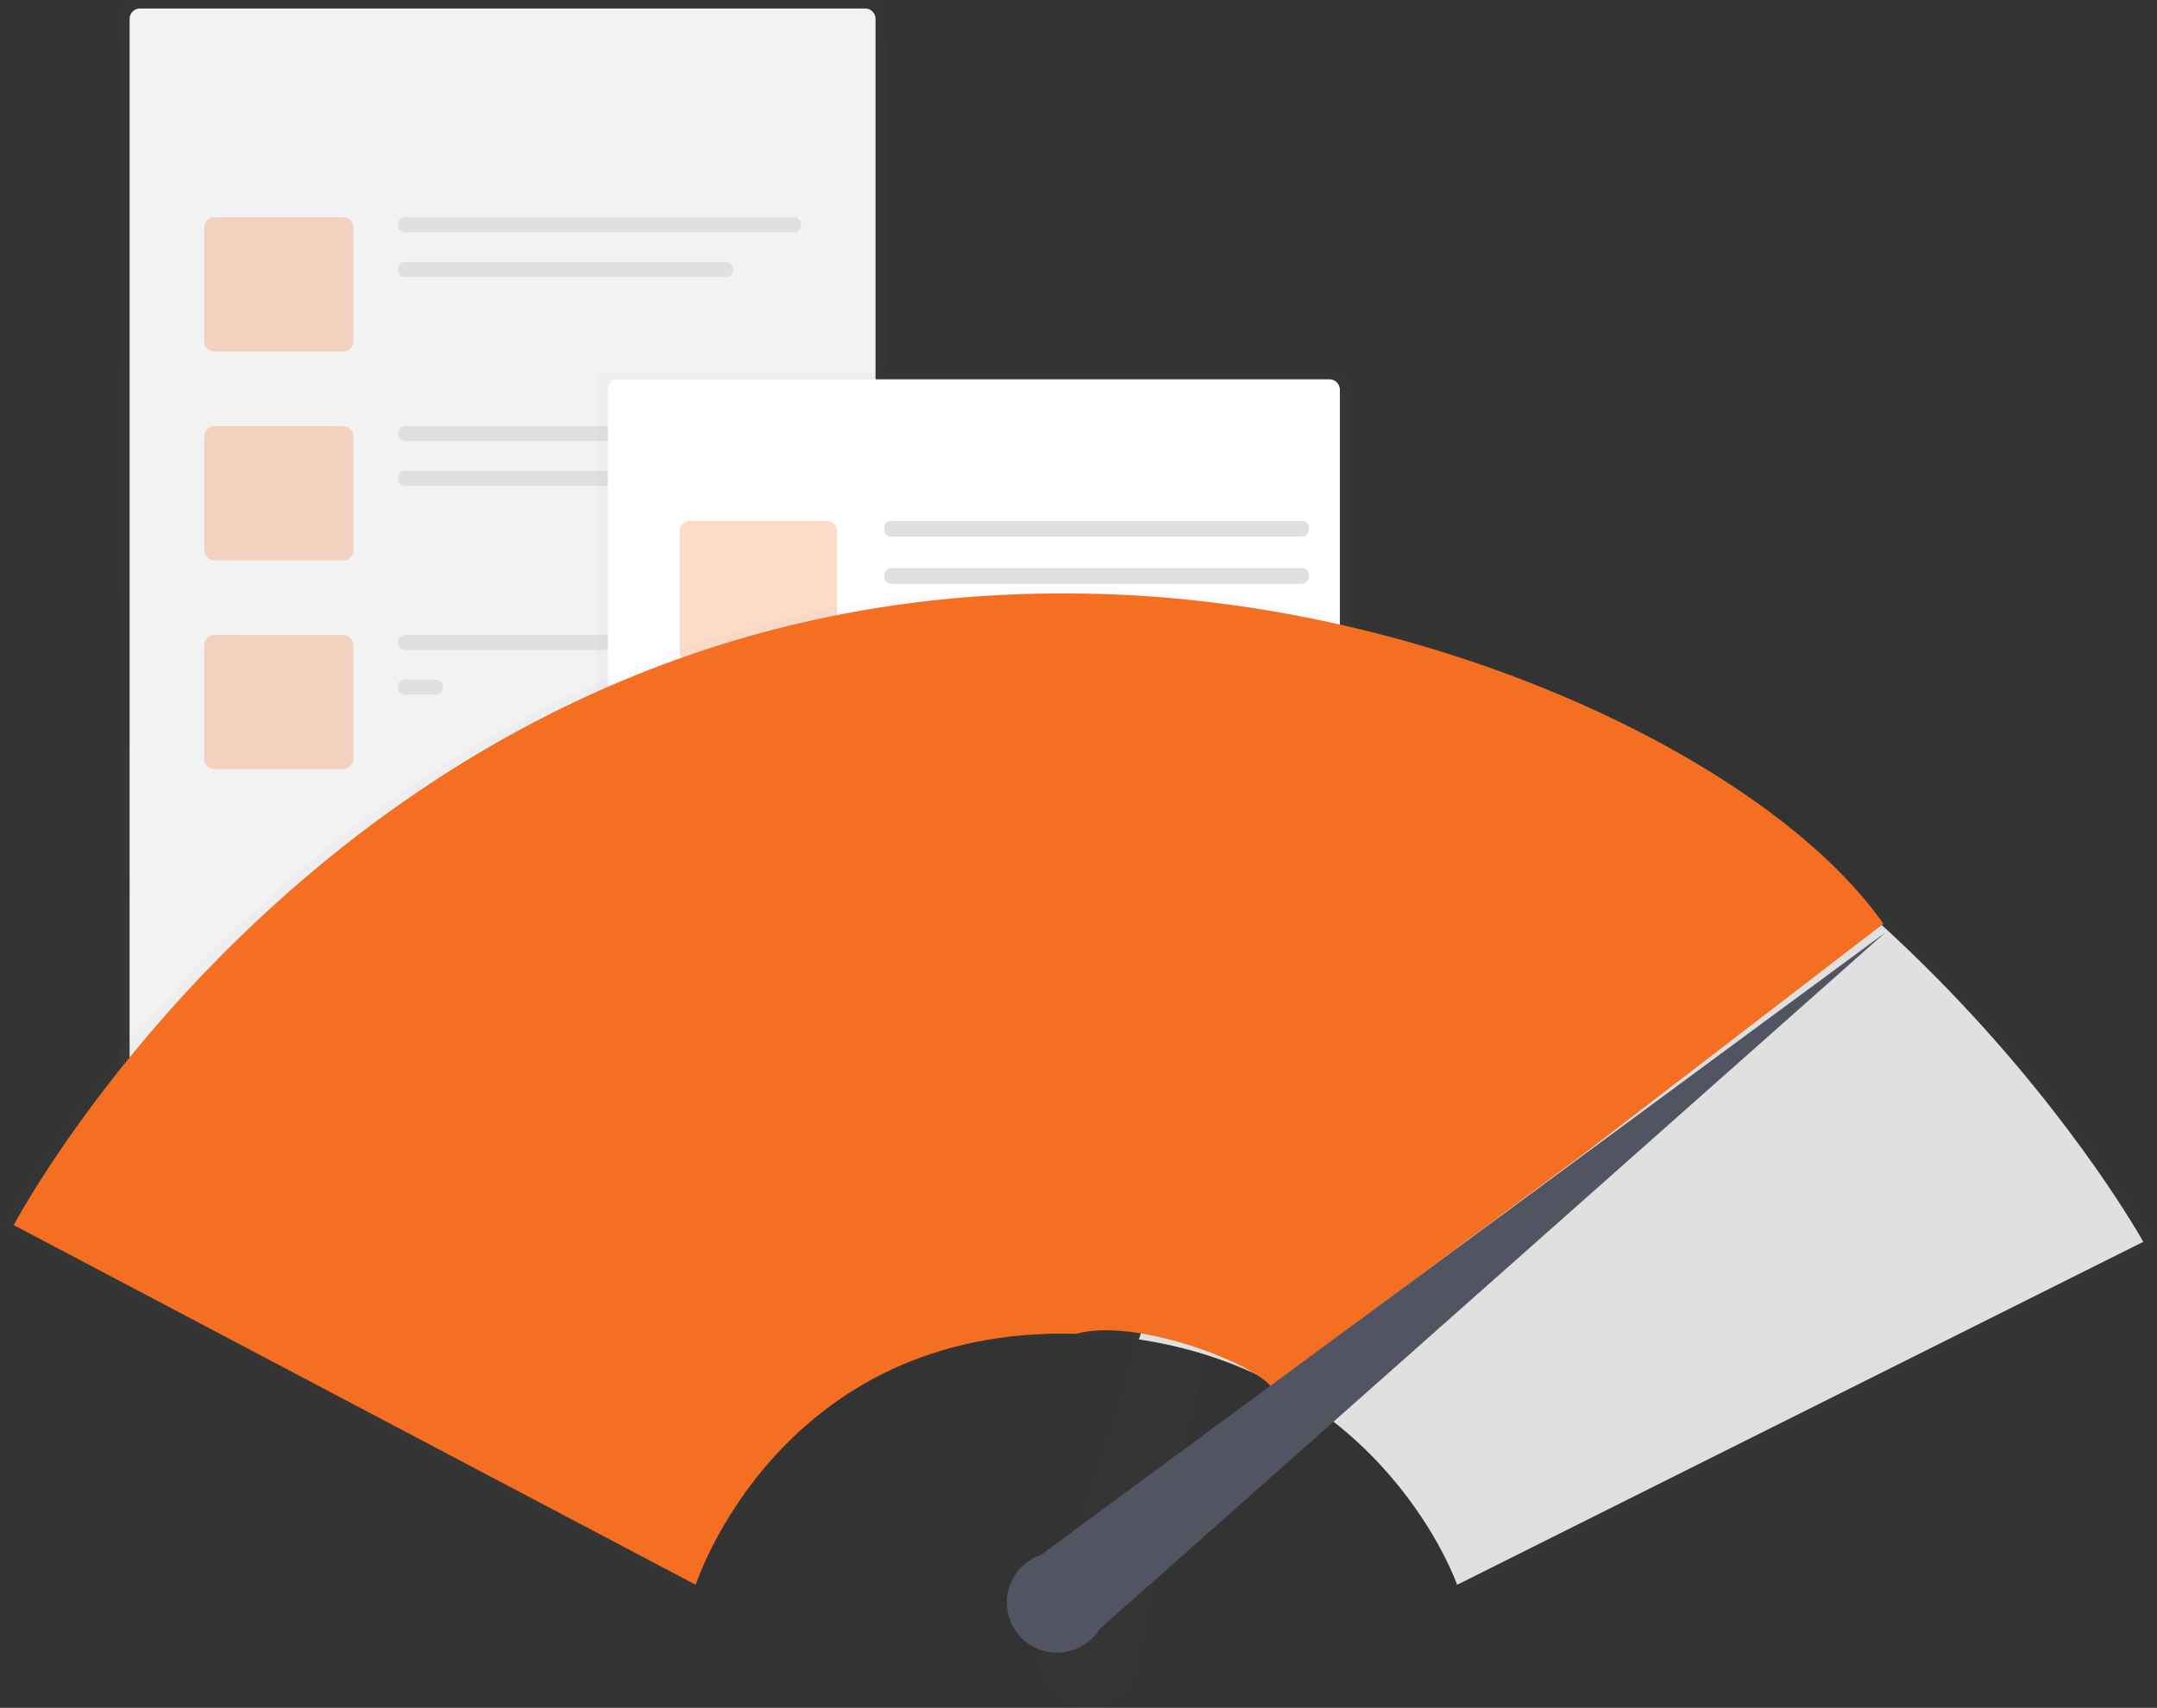 <?xml version="1.0" encoding="UTF-8"?> <svg xmlns="http://www.w3.org/2000/svg" width="942" height="746" viewBox="0 0 942 746" fill="none"><rect x="0" y="0" width="942" height="746" fill="#333333" stroke="none"/> <g clip-path="url(#clip0)"> <g opacity="0.5"> <path opacity="0.5" d="M382.15 0H56.82C54.335 0 52.32 2.015 52.32 4.5V500.88C52.32 503.365 54.335 505.38 56.82 505.38H382.15C384.635 505.38 386.65 503.365 386.65 500.88V4.5C386.65 2.015 384.635 0 382.15 0Z" fill="url(#paint0_linear)"></path> </g> <path d="M377.86 3.71H61.1C58.615 3.71 56.6 5.725 56.6 8.21V494.37C56.6 496.855 58.615 498.87 61.1 498.87H377.86C380.345 498.87 382.36 496.855 382.36 494.37V8.21C382.36 5.725 380.345 3.71 377.86 3.71Z" fill="#F2F2F2"></path> <g opacity="0.5"> <path opacity="0.5" d="M149.83 94.93H93.68C91.195 94.93 89.18 96.945 89.18 99.43V149.07C89.18 151.555 91.195 153.57 93.68 153.57H149.83C152.315 153.57 154.33 151.555 154.33 149.07V99.43C154.33 96.945 152.315 94.93 149.83 94.93Z" fill="#F46F22"></path> </g> <path d="M346.97 94.93H176.7C175.143 94.93 173.88 96.193 173.88 97.75V98.63C173.88 100.187 175.143 101.45 176.7 101.45H346.97C348.527 101.45 349.79 100.187 349.79 98.63V97.75C349.79 96.193 348.527 94.93 346.97 94.93Z" fill="#E0E0E0"></path> <path d="M317.29 114.47H176.7C175.143 114.47 173.88 115.733 173.88 117.29V118.17C173.88 119.727 175.143 120.99 176.7 120.99H317.29C318.847 120.99 320.11 119.727 320.11 118.17V117.29C320.11 115.733 318.847 114.47 317.29 114.47Z" fill="#E0E0E0"></path> <g opacity="0.5"> <path opacity="0.5" d="M149.83 186.14H93.68C91.195 186.14 89.18 188.155 89.18 190.64V240.28C89.18 242.765 91.195 244.78 93.68 244.78H149.83C152.315 244.78 154.33 242.765 154.33 240.28V190.64C154.33 188.155 152.315 186.14 149.83 186.14Z" fill="#F46F22"></path> </g> <path d="M346.97 186.14H176.7C175.143 186.14 173.88 187.403 173.88 188.96V189.84C173.88 191.397 175.143 192.66 176.7 192.66H346.97C348.527 192.66 349.79 191.397 349.79 189.84V188.96C349.79 187.403 348.527 186.14 346.97 186.14Z" fill="#E0E0E0"></path> <path d="M346.97 205.68H176.7C175.143 205.68 173.88 206.943 173.88 208.5V209.38C173.88 210.937 175.143 212.2 176.7 212.2H346.97C348.527 212.2 349.79 210.937 349.79 209.38V208.5C349.79 206.943 348.527 205.68 346.97 205.68Z" fill="#E0E0E0"></path> <g opacity="0.5"> <path opacity="0.5" d="M149.83 277.35H93.68C91.195 277.35 89.18 279.365 89.18 281.85V331.49C89.18 333.975 91.195 335.99 93.68 335.99H149.83C152.315 335.99 154.33 333.975 154.33 331.49V281.85C154.33 279.365 152.315 277.35 149.83 277.35Z" fill="#F46F22"></path> </g> <path d="M346.97 277.35H176.7C175.143 277.35 173.88 278.613 173.88 280.17V281.05C173.88 282.607 175.143 283.87 176.7 283.87H346.97C348.527 283.87 349.79 282.607 349.79 281.05V280.17C349.79 278.613 348.527 277.35 346.97 277.35Z" fill="#E0E0E0"></path> <path d="M190.61 296.9H176.7C175.143 296.9 173.88 298.163 173.88 299.72V300.6C173.88 302.157 175.143 303.42 176.7 303.42H190.61C192.167 303.42 193.43 302.157 193.43 300.6V299.72C193.43 298.163 192.167 296.9 190.61 296.9Z" fill="#E0E0E0"></path> <g opacity="0.5"> <path opacity="0.5" d="M585.18 162.72H264.86C262.375 162.72 260.36 164.735 260.36 167.22V455.28C260.36 457.765 262.375 459.78 264.86 459.78H585.18C587.665 459.78 589.68 457.765 589.68 455.28V167.22C589.68 164.735 587.665 162.72 585.18 162.72Z" fill="url(#paint1_linear)"></path> </g> <path d="M580.65 165.7H269.95C267.465 165.7 265.45 167.715 265.45 170.2V448.93C265.45 451.415 267.465 453.43 269.95 453.43H580.65C583.135 453.43 585.15 451.415 585.15 448.93V170.2C585.15 167.715 583.135 165.7 580.65 165.7Z" fill="white"></path> <g opacity="0.5"> <path opacity="0.5" d="M361.03 227.52H301.34C298.855 227.52 296.84 229.535 296.84 232.02V284.84C296.84 287.325 298.855 289.34 301.34 289.34H361.03C363.515 289.34 365.53 287.325 365.53 284.84V232.02C365.53 229.535 363.515 227.52 361.03 227.52Z" fill="#F46F22"></path> </g> <path d="M568.62 227.52H389.12C387.474 227.52 386.14 228.854 386.14 230.5V231.41C386.14 233.056 387.474 234.39 389.12 234.39H568.62C570.266 234.39 571.6 233.056 571.6 231.41V230.5C571.6 228.854 570.266 227.52 568.62 227.52Z" fill="#E0E0E0"></path> <path d="M568.62 248.13H389.12C387.474 248.13 386.14 249.464 386.14 251.11V252.02C386.14 253.666 387.474 255 389.12 255H568.62C570.266 255 571.6 253.666 571.6 252.02V251.11C571.6 249.464 570.266 248.13 568.62 248.13Z" fill="#E0E0E0"></path> <path d="M568.62 322.92H292.95C291.304 322.92 289.97 324.254 289.97 325.9V326.81C289.97 328.456 291.304 329.79 292.95 329.79H568.62C570.266 329.79 571.6 328.456 571.6 326.81V325.9C571.6 324.254 570.266 322.92 568.62 322.92Z" fill="#E0E0E0"></path> <path d="M568.62 343.53H292.95C291.304 343.53 289.97 344.864 289.97 346.51V347.42C289.97 349.066 291.304 350.4 292.95 350.4H568.62C570.266 350.4 571.6 349.066 571.6 347.42V346.51C571.6 344.864 570.266 343.53 568.62 343.53Z" fill="#E0E0E0"></path> <path d="M568.62 371H292.95C291.304 371 289.97 372.334 289.97 373.98V374.89C289.97 376.536 291.304 377.87 292.95 377.87H568.62C570.266 377.87 571.6 376.536 571.6 374.89V373.98C571.6 372.334 570.266 371 568.62 371Z" fill="#E0E0E0"></path> <path d="M499.93 391.61H292.95C291.304 391.61 289.97 392.944 289.97 394.59V395.5C289.97 397.146 291.304 398.48 292.95 398.48H499.93C501.576 398.48 502.91 397.146 502.91 395.5V394.59C502.91 392.944 501.576 391.61 499.93 391.61Z" fill="#E0E0E0"></path> <g opacity="0.5"> <path opacity="0.5" d="M597.64 273.88L598.81 268.66L597.17 273.76C554.518 262.24 510.55 256.31 466.37 256.12C148.05 254.24 0 535.57 0 535.57L301.66 694.73C301.66 694.73 338.66 579.99 470.07 583.73C479.109 583.976 488.125 584.764 497.07 586.09L457.09 710.62C455.381 713.052 454.178 715.802 453.553 718.707C452.927 721.613 452.89 724.614 453.446 727.534C454.002 730.453 455.138 733.232 456.788 735.704C458.437 738.176 460.566 740.292 463.049 741.926C465.532 743.56 468.317 744.679 471.24 745.217C474.163 745.754 477.164 745.699 480.066 745.055C482.967 744.411 485.71 743.191 488.131 741.467C490.552 739.743 492.602 737.551 494.16 735.02V735.02V734.96C496.235 731.588 497.364 727.719 497.43 723.76C497.43 723.09 497.43 722.42 497.36 721.76L526.26 592.62C612.36 619.1 638.45 694.72 638.45 694.72L942 542.97C942 542.97 828 336.44 597.64 273.88Z" fill="url(#paint2_linear)"></path> </g> <path d="M596 276.78L497.38 585.06C605 601.41 636.35 692.24 636.35 692.24L936 542.44C936 542.44 823.41 338.54 596 276.78Z" fill="#E0E0E0"></path> <path d="M466.43 259.24C152.17 257.41 6 535.13 6 535.13L303.82 692.24C303.82 692.24 340.36 578.96 470.09 582.61C495 575.5 545.5 594.5 555 605.5L693 503L822.5 403.5C772.5 332 621 259.24 466.43 259.24Z" fill="#F46F22"></path> <path d="M480.432 711.4L823.418 407.28L454.598 679.187C451.804 680.13 449.229 681.626 447.026 683.587C444.824 685.548 443.04 687.933 441.781 690.6C440.522 693.266 439.814 696.159 439.699 699.106C439.585 702.053 440.066 704.992 441.114 707.749C442.162 710.505 443.755 713.021 445.799 715.148C447.842 717.274 450.294 718.966 453.006 720.122C455.719 721.278 458.637 721.876 461.586 721.878C464.535 721.88 467.454 721.287 470.168 720.135V720.135L470.203 720.086C473.811 718.587 476.949 716.145 479.289 713.017C479.742 712.493 480.092 711.956 480.432 711.4Z" fill="#535461"></path> </g> <defs> <linearGradient id="paint0_linear" x1="219.48" y1="505.38" x2="219.48" y2="0" gradientUnits="userSpaceOnUse"> <stop stop-color="#808080" stop-opacity="0.25"></stop> <stop offset="0.54" stop-color="#808080" stop-opacity="0.12"></stop> <stop offset="1" stop-color="#808080" stop-opacity="0.1"></stop> </linearGradient> <linearGradient id="paint1_linear" x1="140228" y1="136745" x2="140228" y2="48500.3" gradientUnits="userSpaceOnUse"> <stop stop-color="#808080" stop-opacity="0.25"></stop> <stop offset="0.54" stop-color="#808080" stop-opacity="0.12"></stop> <stop offset="1" stop-color="#808080" stop-opacity="0.1"></stop> </linearGradient> <linearGradient id="paint2_linear" x1="565200" y1="403757" x2="565200" y2="164166" gradientUnits="userSpaceOnUse"> <stop stop-color="#808080" stop-opacity="0.25"></stop> <stop offset="0.54" stop-color="#808080" stop-opacity="0.12"></stop> <stop offset="1" stop-color="#808080" stop-opacity="0.1"></stop> </linearGradient> <clipPath id="clip0"> <rect width="942" height="745.6" fill="white"></rect> </clipPath> </defs> </svg> 